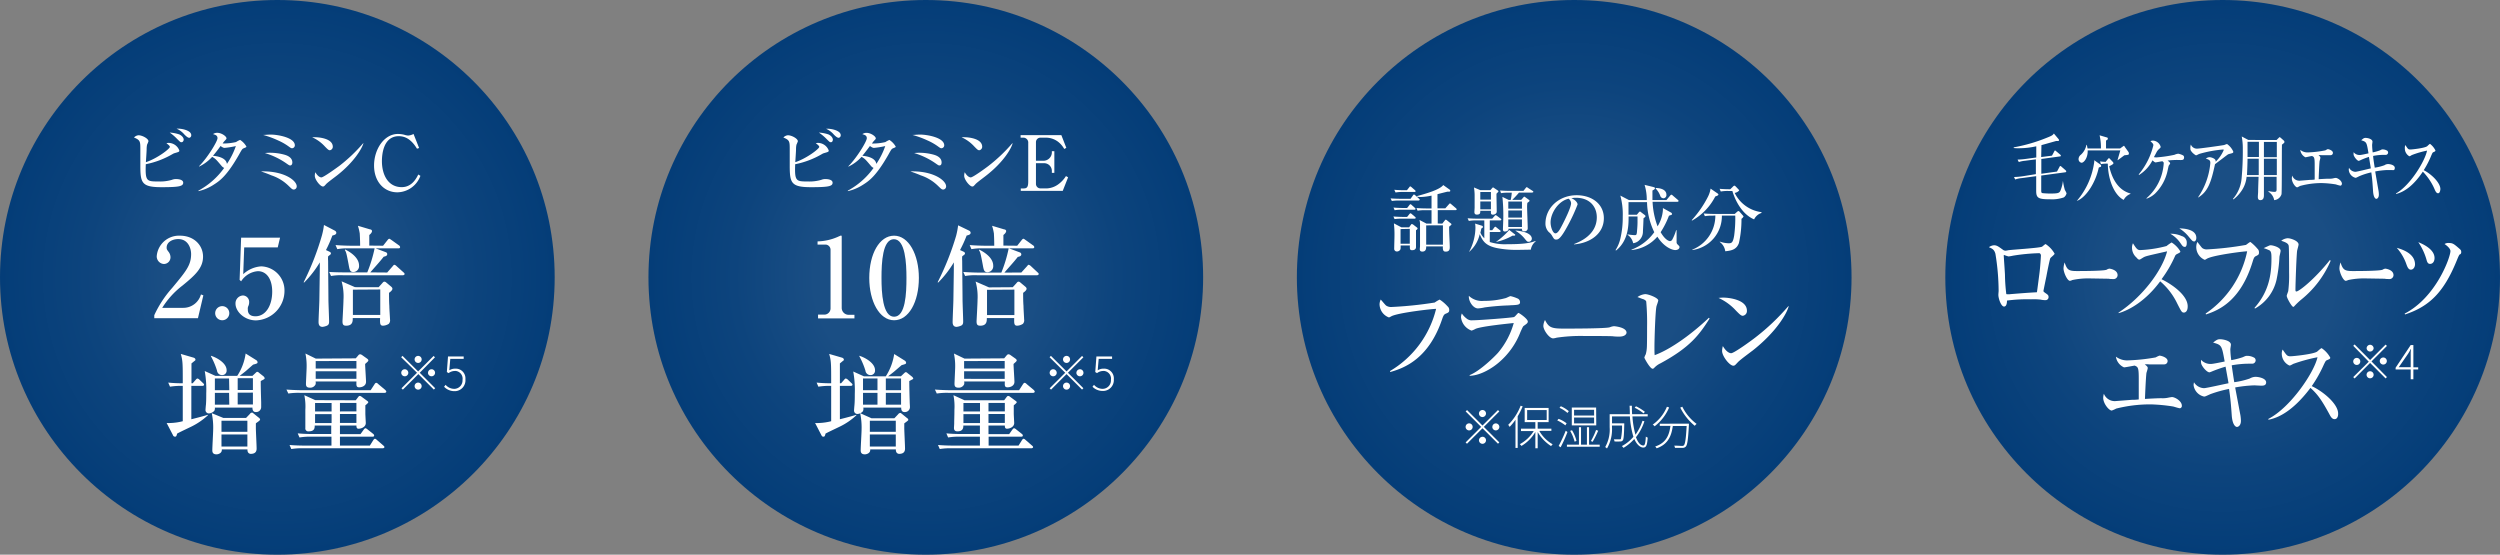 <svg xmlns="http://www.w3.org/2000/svg" xmlns:xlink="http://www.w3.org/1999/xlink" width="559.87" height="124.22" viewBox="0 0 559.87 124.22"><rect x="0" y="0" width="559.87" height="124.22" fill="#808080" stroke="none"/><defs><radialGradient id="a" cx="-202.79" cy="3173.05" r="62.11" gradientTransform="matrix(1, 0, 0, -1, 264.9, 3235.16)" gradientUnits="userSpaceOnUse"><stop offset="0.4" stop-color="#1a4e84"/><stop offset="0.69" stop-color="#0d447d"/><stop offset="1" stop-color="#043d78"/></radialGradient><radialGradient id="b" cx="-57.57" cy="3173.05" r="62.11" xlink:href="#a"/><radialGradient id="c" cx="87.64" cy="3173.05" r="62.11" xlink:href="#a"/><radialGradient id="d" cx="232.86" cy="3173.05" r="62.11" xlink:href="#a"/></defs><circle cx="62.11" cy="62.11" r="62.11" fill="url(#a)"/><circle cx="207.33" cy="62.11" r="62.11" fill="url(#b)"/><circle cx="352.54" cy="62.11" r="62.11" fill="url(#c)"/><circle cx="497.76" cy="62.11" r="62.11" fill="url(#d)"/><path d="M36.18,41.92c-4.53,0-4.75-1-4.75-5v-3.4c0-1.83,0-2.14-1.42-2.72a1.54,1.54,0,0,1,1-.51c.85,0,2.24.75,2.24,1.35a6.21,6.21,0,0,1-.31.75,4.78,4.78,0,0,0-.1,1c0,.46-.14,2.51-.17,2.93,2.55-.84,5.37-3,5.37-3.43,0-.24-.5-.61-.77-.8a1.32,1.32,0,0,1,.48-.09,2.6,2.6,0,0,1,2.41,1.7c0,.29-.07.31-1,.58a1.92,1.92,0,0,0-.51.22,19.34,19.34,0,0,1-6,2.28c-.15,3.85.21,3.86,2.86,3.86a9.22,9.22,0,0,0,3-.37,2.34,2.34,0,0,1,.94-.17c.11,0,1.58,0,1.58.82S40,41.92,36.18,41.92Zm4.48-10.07c-.25,0-.25,0-1-.74A10.21,10.21,0,0,0,38,29.69a8.19,8.19,0,0,1,2.14.41c.89.41,1,1,1,1.17S41,31.85,40.66,31.85Zm1.68-1c-.31,0-.8-.47-1.11-.8a4.75,4.75,0,0,0-1.68-1.23c.91-.09,3.28.32,3.28,1.44a.56.56,0,0,1-.49.61Z" fill="#fff"/><path d="M54.64,33.18c-.38.16-.39.16-1.08,1.39-2.84,5-4.46,6-5.78,6.84a10.36,10.36,0,0,1-3.34,1.4v-.12a17,17,0,0,0,5.76-5.08,1.72,1.72,0,0,1-.61-.49c-1.22-1.44-1.3-1.54-2.07-2a9.54,9.54,0,0,1-2.93,2.19v-.1c1.86-1.85,4.12-5.56,4.12-6.26s-.6-.77-1-.92a1.59,1.59,0,0,1,.92-.29c1,0,2.09.8,2.09,1.23,0,.17-.06.2-.41.58a3.6,3.6,0,0,0-.45.58,12.1,12.1,0,0,0,3-.32,5.27,5.27,0,0,1,.91-.48,4.25,4.25,0,0,1,1.42,1.5C55.12,33,55.07,33,54.64,33.18Zm-4.33-.06c-.15,0-.32,0-.92-.42-.53.76-1.1,1.49-1.7,2.19.79.06,2.93.35,3.13,1.82a17.21,17.21,0,0,0,2-4A19.59,19.59,0,0,1,50.31,33.12Z" fill="#fff"/><path d="M65.81,42.45c-.33,0-.46-.13-1.13-.78a10.06,10.06,0,0,0-3.93-2.41c-.93-.4-1.54-.6-2.3-.88,5.27-.13,8,2.09,8,3.34A.69.69,0,0,1,65.81,42.45Zm-.39-9.25c-.23,0-.36-.1-.83-.44a12.63,12.63,0,0,0-2.29-1.3,21.38,21.38,0,0,0-3.38-1.24c.51,0,1-.08,1.72-.08,1.58,0,5.39.67,5.39,2.41A.66.66,0,0,1,65.42,33.2ZM65,37.05c-.2,0-.22,0-1-.55a16.57,16.57,0,0,0-4.67-2.22,8.27,8.27,0,0,1,1.11-.07,12.19,12.19,0,0,1,3.29.44c.41.12,1.74.53,1.74,1.73C65.48,36.48,65.43,37.05,65,37.05Z" fill="#fff"/><path d="M73.87,33.65c-.29,0-.52-.24-1.1-.83a8.67,8.67,0,0,0-2.86-2.08,5.89,5.89,0,0,1,.84,0c.58,0,3.78.24,3.78,2.13A.79.79,0,0,1,73.87,33.65Zm1.54,5.69c-.64.5-1.66,1.23-2.25,1.76-.1.09-.49.55-.59.6a.51.51,0,0,1-.24.07c-.62,0-1.83-1.56-1.83-2.39a2.79,2.79,0,0,1,.12-.81c.54.92,1.06,1.16,1.35,1.16.48,0,3.33-2.08,4-2.56a36.23,36.23,0,0,0,5.35-5.08h.07C81.07,33.22,79.36,36.26,75.41,39.34Z" fill="#fff"/><path d="M93.38,33.3C92,31,90.53,30.5,89.31,30.5c-3.61,0-3.78,4.45-3.78,5.59,0,3.06,1.39,5.82,4.43,5.82,1.49,0,2.76-.82,3.71-2.83l.48.3A5.6,5.6,0,0,1,89,43.07c-3,0-5.23-2.39-5.23-6S86,30,89.12,30a5.94,5.94,0,0,1,1.39.17,3.93,3.93,0,0,0,.89.19A3,3,0,0,0,92.61,30l1.25,3.15Z" fill="#fff"/><path d="M34.55,70.59a24.45,24.45,0,0,1,4-6.1c3.17-3.81,4.25-5.12,4.25-7.61,0-1.11-.57-3.34-2.89-3.34-1.21,0-2.59.62-2.59,1.91,0,.39.1.51.47,1a2,2,0,0,1,.39,1.14,1.49,1.49,0,0,1-1.45,1.53h0a1.7,1.7,0,0,1-1.63-1.77v0a5,5,0,0,1,5.21-4.57c3.14,0,5.16,2.15,5.16,4.69s-1.73,4.13-4.59,6.47a18.7,18.7,0,0,0-4.55,5H41a4.09,4.09,0,0,0,4-3l.54.2-1.21,5.12H34.55Z" fill="#fff"/><path d="M51.35,70.14a1.58,1.58,0,1,1-1.58-1.58,1.58,1.58,0,0,1,1.58,1.58Z" fill="#fff"/><path d="M54.69,55.4l-.22,6a6.6,6.6,0,0,1,4-1.75,5.39,5.39,0,0,1,5.24,5.48,6.63,6.63,0,0,1-6.38,6.62c-2.62,0-4.59-2-4.59-3.75a1.76,1.76,0,0,1,1.68-1.83,1.44,1.44,0,0,1,1.38,1.5v0a2,2,0,0,1-.17.84,1.34,1.34,0,0,0-.13.76c0,.55.1,1.56,1.71,1.56,2.27,0,3.75-2.37,3.75-5.51,0-2.86-1.28-4.59-3.21-4.59A4.9,4.9,0,0,0,54,63l-.34-.32L54,53.22h8.72L62.2,55.4Z" fill="#fff"/><path d="M73.71,56.33c.33.15.4.28.4.42A.47.47,0,0,1,74,57c-.08.07-.45.34-.52.42a5.57,5.57,0,0,0,0,1c0,1.38.07,7.44.07,8.67,0,.77.15,4.15.15,4.84,0,.4,0,.77-.47,1a3.45,3.45,0,0,1-1,.27c-.89,0-.89-.84-.89-1.09,0-.79.18-4.32.18-5,.1-6.52.1-6.55.1-7.53v-.82a23.62,23.62,0,0,1-3.51,4.52L68,63.21a60.25,60.25,0,0,0,4.1-10.51,15.33,15.33,0,0,0,.45-2.32L75,51.66a.62.62,0,0,1,.32.45c0,.42-.42.52-.89.64A27.62,27.62,0,0,1,73,56Zm13,4.7,1.23-1.41c.25-.3.28-.32.37-.32a.9.9,0,0,1,.47.27L90.37,61c.14.12.24.22.24.37s-.2.27-.37.27H76.8a12.58,12.58,0,0,0-2.67.17l-.42-.91c1.51.1,3.29.1,3.54.1h5a30.45,30.45,0,0,0,1.66-5.46l2.49.94a.45.45,0,0,1,.32.42c0,.37-.32.49-.79.59-1,1.28-1.7,2-3,3.51Zm-.92-6,1-1.26c.12-.17.27-.3.39-.3s.32.18.45.25l1.73,1.24a.49.49,0,0,1,.24.39c0,.22-.19.27-.39.27h-11a12,12,0,0,0-2.67.18l-.4-.92c1.51.13,3.24.15,3.51.15h2c0-1.43-.08-2.47-.08-2.69a11,11,0,0,0-.42-1.78l2.72.81c.2,0,.44.15.44.37,0,.38-.44.75-.61.89V55Zm-1,9.29.76-.84c.3-.35.35-.4.57-.4a.65.65,0,0,1,.37.18l1,.84c.34.27.39.42.39.57,0,.37-.56.76-.76.91,0,.59,0,2,.07,2.94,0,.72.15,2.64.15,3a1.17,1.17,0,0,1-.27,1,2.57,2.57,0,0,1-1.29.42c-.71,0-.69-.55-.66-1.71H79c0,.69,0,1.71-1.49,1.71-.69,0-.81-.35-.81-1,0-.1.22-4,.22-4.79A12.6,12.6,0,0,0,76.5,63l3,1.31ZM77.3,55.87c1.19.59,3.11,1.85,3.11,3.6a1.33,1.33,0,0,1-1.19,1.45h-.07c-.79,0-.86-.47-1.08-1.7-.47-2.5-.55-2.77-.84-3.22Zm1.73,9v5.66h6.13v-5.7Z" fill="#fff"/><path d="M42.85,95.54c-2.59,1.24-2.86,1.38-3.18,1.56-.15.57-.2.69-.47.69a.48.48,0,0,1-.47-.35l-1.41-2.71a6.61,6.61,0,0,0,.89,0,12.5,12.5,0,0,0,2.72-.4V86.42a15.22,15.22,0,0,0-2.86.18l-.4-.92a29.52,29.52,0,0,0,3.26.15c0-4.47,0-5-.44-6.57l2.81.82c.35.09.47.29.47.47s-.1.19-.34.39l-.55.45v4.44h.27l.67-.76c.13-.15.25-.3.4-.3a.79.79,0,0,1,.44.25l.79.76c.22.2.25.25.25.4s-.22.24-.37.24H42.85v7.47c2.2-.55,3-.79,3.71-1V93A15.62,15.62,0,0,1,42.85,95.54ZM59,85c-.09.07-.47.25-.61.34,0,1.93.1,4.5.1,4.8v1a1.12,1.12,0,0,1-1.12,1.14h-.09c-.66,0-.76-.6-.74-1H48.12A1.27,1.27,0,0,1,48,92a1.82,1.82,0,0,1-1.21.59.76.76,0,0,1-.77-.77v0c0-.1.07-1,.1-1.16.07-.82.07-2,.07-2.57a24,24,0,0,0-.34-5l2.39,1.08h4.89a12.17,12.17,0,0,0,1.88-5l2.37,1.48a.61.61,0,0,1,.3.47c0,.25-.1.3-1,.54l-1.43,1.26c-.44.4-1.26,1-1.58,1.26h2.86l.65-.61c.27-.25.32-.3.39-.3a.55.55,0,0,1,.42.2l1,.79a.8.8,0,0,1,.29.47A.46.46,0,0,1,59,85Zm-9.21-1a1.13,1.13,0,0,1-1.19-1,17.09,17.09,0,0,0-1.36-3.21v-.12c1.46.47,3.51,1.7,3.51,3.23a1,1,0,0,1-.89,1.1h-.07ZM57.3,94.83v1.06c0,.64.17,3.85.17,4.57,0,.54-.2,1.18-1.31,1.18-.32,0-.79-.22-.74-1H49.67c.1.84-.79,1.11-1.18,1.11-.94,0-.94-.64-.94-.94,0-.74.19-3.9.19-4.62a15.49,15.49,0,0,0-.32-3.66L50,93.59h5.11l.87-.91a.61.61,0,0,1,.49-.28c.1,0,.22.13.32.2l1.14.92a.66.66,0,0,1,.32.44c0,.2-.48.49-.92.82Zm-6-10.08H48.12v2.64h3.23Zm0,3.23H48.12v2.65h3.23Zm4.1,6.25H49.6V96.7h5.8Zm0,3.07H49.6V100h5.8Zm1.24-12.6H53.23v2.64h3.41Zm0,3.23H53.23v2.65h3.41Z" fill="#fff"/><path d="M83,87.39l.87-1.33c.07-.13.22-.33.39-.33a.82.82,0,0,1,.45.28l1.55,1.3s.25.23.25.4-.2.27-.39.27H67.24a14.9,14.9,0,0,0-2.67.15l-.42-.89c1.51.12,3.26.15,3.54.15Zm-3.33,2.25.52-.69c.19-.25.27-.28.39-.28a.75.75,0,0,1,.42.2l1.24.91c.1.08.24.18.24.3s-.29.4-.66.69v1.88c0,.22.1,2,.1,2.08,0,.89-1,1.28-1.61,1.28-.37,0-.49-.2-.49-.72H76.13v1.93h4.6l.72-1c.12-.15.24-.32.39-.32a1,1,0,0,1,.45.25l1.26,1a.52.52,0,0,1,.24.4c0,.22-.22.24-.39.24H76.13v2h6.7l.74-1.18c.1-.15.22-.35.4-.35s.34.18.44.27l1.41,1.22c.2.17.27.24.27.39s-.22.25-.37.25H67.93a14.25,14.25,0,0,0-2.69.17l-.4-.91c1.51.14,3.24.14,3.54.14h5.85v-2H69.74a14.92,14.92,0,0,0-2.67.18l-.4-.92c1.49.15,3.24.15,3.51.15h4V95.29h-3.7c0,.5,0,1.31-1.34,1.31a.66.66,0,0,1-.76-.54.81.81,0,0,1,0-.22V91.76a12.3,12.3,0,0,0-.23-3.26l2.45,1.11Zm0-9.39.55-.64a.54.54,0,0,1,.44-.27,1,1,0,0,1,.45.19l1.08.77c.13.1.3.22.3.42s-.35.44-.72.79c0,.62.2,3.41.2,4,0,.86-.84,1.23-1.53,1.23s-.64-.47-.62-1.31H70.67a1.2,1.2,0,0,1,0,.65,1.3,1.3,0,0,1-1.26.74c-.84,0-.89-.47-.89-.89s.15-3.17.15-3.76a13.73,13.73,0,0,0-.27-3l2.32,1.14Zm-9.11,10v1.9h3.7v-1.9Zm0,2.5v2h3.7v-2Zm.14-11.89v1.68h9.12v-1.7Zm0,2.28v1.7h9.12v-1.7Zm9.12,9v-1.9H76.13v1.9Zm0,2.57v-2H76.13v2Z" fill="#fff"/><path d="M93.64,83.18l3.47-3.47.3.31L94,83.48l3.46,3.46-.3.31-3.47-3.47-3.47,3.48-.31-.3,3.48-3.48L89.84,80l.3-.31Zm-2.2.3a.79.79,0,1,1-.79-.79h0A.81.81,0,0,1,91.44,83.48Zm2.2-2.2a.79.79,0,1,1,.79-.79A.79.79,0,0,1,93.64,81.28Zm0,4.4a.79.79,0,1,1-.79.79A.79.79,0,0,1,93.64,85.68Zm2.21-2.2a.81.81,0,0,1,.79-.79.79.79,0,1,1,0,1.58.8.8,0,0,1-.8-.79Z" fill="#fff"/><path d="M99.45,86.61l.34-.43a2.56,2.56,0,0,0,2,.9,1.88,1.88,0,0,0,1.79-2v0a1.74,1.74,0,0,0-1.46-2,1.51,1.51,0,0,0-.3,0,2.29,2.29,0,0,0-1.35.48l-.4-.24.26-3.49h3.51v.53h-3l-.22,2.57a2.35,2.35,0,0,1,1.32-.37,2.17,2.17,0,0,1,2.29,2,2.68,2.68,0,0,1,0,.4A2.43,2.43,0,0,1,102,87.6h-.15A3.19,3.19,0,0,1,99.45,86.61Z" fill="#fff"/><path d="M181.61,41.92c-4.53,0-4.75-1-4.75-5v-3.4c0-1.83,0-2.14-1.42-2.72a1.54,1.54,0,0,1,1-.51c.85,0,2.24.75,2.24,1.35a6.21,6.21,0,0,1-.31.75,4.78,4.78,0,0,0-.1,1c0,.46-.14,2.51-.17,2.93,2.55-.84,5.37-3,5.37-3.43,0-.24-.5-.61-.77-.8a1.32,1.32,0,0,1,.48-.09,2.6,2.6,0,0,1,2.41,1.7c0,.29-.07.31-1,.58a1.92,1.92,0,0,0-.51.22,19.34,19.34,0,0,1-6,2.28c-.15,3.85.21,3.86,2.86,3.86a9.22,9.22,0,0,0,3-.37,2.34,2.34,0,0,1,.94-.17c.11,0,1.58,0,1.58.82S185.46,41.92,181.61,41.92Zm4.48-10.07c-.25,0-.25,0-1-.74a10.57,10.57,0,0,0-1.71-1.42,8.19,8.19,0,0,1,2.14.41c.89.41,1,1,1,1.17S186.43,31.85,186.09,31.85Zm1.68-1c-.31,0-.81-.47-1.11-.8A4.84,4.84,0,0,0,185,28.84c.91-.09,3.28.32,3.28,1.44a.56.56,0,0,1-.51.59Z" fill="#fff"/><path d="M200.07,33.18c-.38.16-.4.16-1.08,1.39-2.84,5-4.46,6-5.78,6.84a10.36,10.36,0,0,1-3.34,1.4v-.12a17,17,0,0,0,5.76-5.08,1.72,1.72,0,0,1-.61-.49c-1.22-1.44-1.3-1.54-2.07-2a9.53,9.53,0,0,1-2.95,2.2v-.1c1.86-1.85,4.12-5.56,4.12-6.26s-.6-.77-1-.92a1.59,1.59,0,0,1,.92-.29c1,0,2.09.8,2.09,1.23,0,.17-.06.2-.42.58a4.21,4.21,0,0,0-.44.58,12.1,12.1,0,0,0,3-.32,5.27,5.27,0,0,1,.91-.48,4.25,4.25,0,0,1,1.42,1.5C200.55,33,200.5,33,200.07,33.18Zm-4.33-.06c-.15,0-.32,0-.92-.42-1,1.34-1.65,2.14-1.7,2.19.79.06,2.93.35,3.13,1.82a17.21,17.21,0,0,0,2-4A19.59,19.59,0,0,1,195.74,33.12Z" fill="#fff"/><path d="M211.24,42.45c-.33,0-.46-.13-1.13-.78a10.1,10.1,0,0,0-3.94-2.41c-.92-.4-1.53-.6-2.29-.88,5.27-.13,8,2.09,8,3.34A.69.69,0,0,1,211.24,42.45Zm-.4-9.25c-.22,0-.35-.1-.82-.44a12.63,12.63,0,0,0-2.29-1.3,21.49,21.49,0,0,0-3.39-1.24c.52,0,1-.08,1.73-.08,1.58,0,5.39.67,5.39,2.41a.66.66,0,0,1-.62.65Zm-.44,3.85c-.21,0-.22,0-1-.55a16.57,16.57,0,0,0-4.67-2.22,8.27,8.27,0,0,1,1.11-.07,12.19,12.19,0,0,1,3.29.44c.41.12,1.74.53,1.74,1.73,0,.1,0,.67-.47.67Z" fill="#fff"/><path d="M219.3,33.65c-.3,0-.52-.24-1.1-.83a8.67,8.67,0,0,0-2.86-2.08,5.89,5.89,0,0,1,.84,0c.58,0,3.78.24,3.78,2.13A.79.79,0,0,1,219.3,33.65Zm1.53,5.69c-.63.5-1.65,1.23-2.24,1.76-.1.09-.49.55-.59.6a.51.51,0,0,1-.24.07c-.62,0-1.83-1.56-1.83-2.39a2.79,2.79,0,0,1,.12-.81c.54.92,1.06,1.16,1.35,1.16.48,0,3.33-2.08,3.95-2.56a36.23,36.23,0,0,0,5.35-5.08h.07C226.5,33.22,224.79,36.26,220.83,39.34Z" fill="#fff"/><path d="M238,42.74h-9.4V42.2h.67c.79,0,1-.43,1-1.59V32.05a1.1,1.1,0,0,0-1-1.22h-.71v-.56h9.13l1.11,2.84-.47.25a5.24,5.24,0,0,0-1.12-1.4,4.5,4.5,0,0,0-2.94-1.13H233a1,1,0,0,0-1,1V36h1.66a1.89,1.89,0,0,0,1.9-1.78v-.36h.56v4.85h-.56v-.48a1.73,1.73,0,0,0-1.65-1.68H232v4.64a1,1,0,0,0,1,1h1.51a4.74,4.74,0,0,0,2.43-.87,6.68,6.68,0,0,0,1.78-1.89l.48.28Z" fill="#fff"/><path d="M183.2,70.46h1.43A1.4,1.4,0,0,0,186,69s0-.09,0-.13V56a1.18,1.18,0,0,0-1-1.22h-1.91v-.72a12,12,0,0,0,4.5-1c.1-.05.72-.32.77-.32s.14.1.14.24V69a1.55,1.55,0,0,0,1.6,1.5h1.25v.8H183.2Z" fill="#fff"/><path d="M205.78,62.24c0,5.38-2.27,9.48-5.55,9.48s-5.56-4.22-5.56-9.48c0-5.41,2.29-9.46,5.56-9.46S205.78,57,205.78,62.24Zm-8.37,0c0,3.28.25,8.69,2.82,8.69S203,65.7,203,62.24c0-3.24-.25-8.67-2.81-8.67S197.41,58.83,197.41,62.24Z" fill="#fff"/><path d="M215.72,56.33c.32.15.39.28.39.42A.47.47,0,0,1,216,57c-.07.07-.45.34-.52.42a6.7,6.7,0,0,0,0,1c0,1.38.08,7.44.08,8.67,0,.77.14,4.15.14,4.84,0,.4,0,.77-.47,1a3.45,3.45,0,0,1-1,.27c-.89,0-.89-.84-.89-1.09,0-.79.17-4.32.17-5,.1-6.52.1-6.55.1-7.53v-.82a23,23,0,0,1-3.51,4.52l-.12-.07a60.93,60.93,0,0,0,4.15-10.43,18.25,18.25,0,0,0,.44-2.32l2.48,1.2a.57.57,0,0,1,.32.45c0,.42-.42.52-.89.64A29.38,29.38,0,0,1,215,56Zm13,4.7L230,59.62c.24-.3.27-.32.37-.32a1.06,1.06,0,0,1,.47.27L232.37,61c.15.12.25.22.25.37s-.2.27-.37.27H218.81a12.58,12.58,0,0,0-2.67.17l-.42-.91c1.51.12,3.26.15,3.53.15h5a30.42,30.42,0,0,0,1.65-5.46l2.5.94a.47.47,0,0,1,.32.42c0,.37-.32.49-.79.59-1,1.28-1.71,2-3,3.51Zm-.92-6,1-1.26c.13-.17.27-.3.4-.3s.32.18.44.25l1.73,1.24a.47.47,0,0,1,.25.39c0,.22-.2.27-.4.27h-11a12,12,0,0,0-2.67.18l-.39-.92c1.5.13,3.23.15,3.5.15h2c0-1.43-.07-2.47-.07-2.69a11,11,0,0,0-.42-1.78l2.71.81c.2,0,.45.15.45.37,0,.38-.45.75-.62.89V55Zm-1,9.29.77-.84c.29-.35.34-.4.56-.4a.59.59,0,0,1,.37.18l1,.84c.35.27.4.42.4.57,0,.37-.57.76-.77.91,0,.59,0,2,.08,2.94,0,.72.14,2.64.14,3a1.17,1.17,0,0,1-.27,1,2.53,2.53,0,0,1-1.28.42c-.72,0-.69-.55-.67-1.71H221c0,.69,0,1.71-1.48,1.71-.7,0-.82-.35-.82-1,0-.1.22-4,.22-4.79a12.6,12.6,0,0,0-.44-4.1l3,1.31Zm-7.49-8.42c1.19.59,3.12,1.85,3.12,3.6a1.34,1.34,0,0,1-1.21,1.46h-.05c-.79,0-.87-.47-1.09-1.7-.47-2.5-.54-2.77-.84-3.22Zm1.73,9v5.66h6.13v-5.7Z" fill="#fff"/><path d="M188.07,95.54c-2.59,1.24-2.87,1.38-3.19,1.56-.15.57-.2.69-.47.69s-.34-.1-.47-.35l-1.4-2.71a6.46,6.46,0,0,0,.88,0,12.5,12.5,0,0,0,2.72-.4V86.42a15.32,15.32,0,0,0-2.87.18l-.39-.92a29.52,29.52,0,0,0,3.26.15c0-4.47,0-5-.45-6.57l2.82.82c.34.09.47.29.47.47s-.1.19-.35.39l-.54.45v4.44h.27l.67-.76c.12-.15.24-.3.39-.3a.88.88,0,0,1,.45.25l.79.76c.22.2.25.25.25.4s-.23.24-.38.24h-2.44v7.47c2.2-.55,3-.79,3.7-1V93A15.19,15.19,0,0,1,188.07,95.54ZM204.25,85c-.1.07-.47.25-.62.34,0,1.93.1,4.5.1,4.8,0,.14.05.81.05,1a1.12,1.12,0,0,1-1.12,1.14h-.09c-.67,0-.77-.6-.74-1h-8.5a1.22,1.22,0,0,1-.1.84,1.78,1.78,0,0,1-1.21.59.76.76,0,0,1-.76-.78v0c0-.1.07-1,.09-1.16.08-.82.08-2,.08-2.57a23.3,23.3,0,0,0-.35-5l2.4,1.08h4.89a12.51,12.51,0,0,0,1.88-5l2.37,1.48a.63.63,0,0,1,.3.47c0,.25-.1.3-1,.54L200.49,83c-.45.4-1.26,1-1.59,1.26h2.87l.64-.61c.27-.25.32-.3.4-.3a.53.53,0,0,1,.42.2l1,.79a.82.82,0,0,1,.3.47A.54.54,0,0,1,204.25,85ZM195,84a1.13,1.13,0,0,1-1.19-1,17.09,17.09,0,0,0-1.36-3.21v-.12c1.46.47,3.51,1.7,3.51,3.23a1,1,0,0,1-.89,1.1Zm7.51,10.83v1.06c0,.64.17,3.85.17,4.57,0,.54-.19,1.18-1.31,1.18-.32,0-.79-.22-.74-1h-5.75c.1.84-.79,1.11-1.19,1.11-.94,0-.94-.64-.94-.94,0-.74.2-3.9.2-4.62a15.49,15.49,0,0,0-.32-3.66l2.54,1.14h5.12l.86-.91a.63.63,0,0,1,.5-.28c.09,0,.22.13.32.2l1.13.92a.61.61,0,0,1,.32.44c0,.12-.42.41-.87.74Zm-6-10.08h-3.24v2.64h3.24Zm0,3.23h-3.24v2.65h3.24Zm4.1,6.25H194.8V96.7h5.81Zm0,3.07H194.8V100h5.81Zm1.18-12.55h-3.41v2.64h3.41Zm0,3.23h-3.41v2.65h3.41Z" fill="#fff"/><path d="M228.22,87.39l.86-1.33c.08-.13.23-.33.4-.33a.8.8,0,0,1,.44.28l1.56,1.3s.25.23.25.4-.2.27-.4.27H212.46a14.9,14.9,0,0,0-2.67.15l-.42-.89c1.51.12,3.26.15,3.53.15Zm-3.34,2.25.52-.69c.2-.25.27-.28.4-.28a.91.91,0,0,1,.42.2l1.23.91c.1.08.25.18.25.3s-.3.4-.67.69v1.88c0,.22.1,2,.1,2.08,0,.89-1,1.28-1.61,1.28-.37,0-.49-.2-.49-.72h-3.66v1.93H226l.71-1c.13-.15.25-.32.4-.32a.92.92,0,0,1,.44.25l1.26,1a.5.5,0,0,1,.25.4c0,.22-.22.24-.4.24H221.4v2h6.7l.74-1.18c.1-.15.22-.35.39-.35s.35.18.45.27l1.4,1.22c.2.17.28.24.28.39s-.23.25-.37.25H213.15a14.25,14.25,0,0,0-2.69.17l-.4-.91c1.51.14,3.24.14,3.53.14h5.86v-2H215a14.92,14.92,0,0,0-2.67.18l-.39-.92c1.48.15,3.23.15,3.51.15h4V95.29h-3.71c0,.5-.05,1.31-1.33,1.31-.52,0-.77-.24-.77-.76,0-.15.05-.82.05-1,0-.91.05-1.68.05-3.08a12.73,12.73,0,0,0-.22-3.26L216,89.64Zm0-9.39.54-.64a.57.57,0,0,1,.45-.27.91.91,0,0,1,.44.19l1.09.77c.12.1.29.22.29.42s-.34.44-.71.79c0,.62.2,3.41.2,4,0,.86-.84,1.23-1.54,1.23s-.64-.47-.61-1.31h-9.12a1.2,1.2,0,0,1,0,.65,1.3,1.3,0,0,1-1.26.74c-.84,0-.89-.47-.89-.89s.15-3.17.15-3.76a13.74,13.74,0,0,0-.28-3L216,80.31Zm-9.12,10v1.9h3.71v-1.9Zm0,2.5v2h3.71v-2Zm.15-11.89v1.68H225v-1.7Zm0,2.28v1.7H225v-1.7Zm9.12,9v-1.9h-3.66v1.9Zm0,2.57v-2h-3.66v2Z" fill="#fff"/><path d="M332,95.3l3.47-3.47.3.31L332.3,95.6l3.47,3.47-.3.3L332,95.91l-3.47,3.47-.31-.3,3.48-3.48-3.47-3.46.31-.31Zm-2.2.3a.79.79,0,0,1-1.58,0h0a.79.79,0,1,1,1.58,0Zm2.2-2.2a.79.79,0,1,1,.79-.79A.81.81,0,0,1,332,93.4Zm0,4.41a.79.79,0,1,1-.79.79h0a.8.8,0,0,1,.79-.78Zm2.21-2.21a.78.78,0,0,1,.78-.78.8.8,0,0,1,.79.78.81.81,0,0,1-.79.79.79.79,0,0,1-.79-.79Z" fill="#fff"/><path d="M341,91a16.14,16.14,0,0,1-1.12,2.24v7.07h-.49V94a11.87,11.87,0,0,1-1.31,1.6,4.73,4.73,0,0,0-.32-.46,12.27,12.27,0,0,0,2.78-4.28Zm3.72,5.5a8,8,0,0,0,3,3,3.42,3.42,0,0,0-.36.4,9.39,9.39,0,0,1-3-3.14v3.63h-.52V96.74a8.83,8.83,0,0,1-3.12,3.13,2,2,0,0,0-.36-.4,8.39,8.39,0,0,0,3.12-2.94h-2.86V96h3.22V94.53h-2.39V91.36h5.36v3.17h-2.45V96h3.07v.49ZM342,94.06h4.38V91.83H342Z" fill="#fff"/><path d="M350.56,95.26a9.14,9.14,0,0,0-1.82-1.11l.3-.35a6.9,6.9,0,0,1,1.8,1Zm.47,1.49a30.69,30.69,0,0,1-1.53,3.42l-.44-.3a33.9,33.9,0,0,0,1.58-3.41Zm0-4.27a7,7,0,0,0-1.78-1.15l.29-.36a7,7,0,0,1,1.79,1.11Zm7.22,7.1v.47h-7.34v-.47h2.69V95.67h.47v3.91h1.32V95.67h.48v3.91Zm-5.62-.67a9.3,9.3,0,0,0-1-2.42l.42-.14a8,8,0,0,1,1,2.4Zm4.85-3.64H352v-4h5.45Zm-.49-3.5h-4.48v1.29H357Zm0,1.73h-4.48v1.32H357Zm-.71,5.27a15.23,15.23,0,0,0,1.16-2.49l.47.18a24.93,24.93,0,0,1-1.24,2.48Z" fill="#fff"/><path d="M368.26,94.35a11.2,11.2,0,0,1-1.89,3.56c.44,1.18,1,1.86,1.66,1.86.34,0,.47-.56.55-2A1.5,1.5,0,0,0,369,98c-.12,1.69-.32,2.23-1,2.23s-1.5-.72-2-1.93a10.12,10.12,0,0,1-2.42,2,2.34,2.34,0,0,0-.37-.4,8.71,8.71,0,0,0,2.59-2.08,20.26,20.26,0,0,1-.79-4.57h-4V94.8h2.74v.26c-.06,2.44-.12,3.3-.33,3.56a.66.66,0,0,1-.57.24,9.11,9.11,0,0,1-1.28,0,1.36,1.36,0,0,0-.15-.47h1.23c.17,0,.28,0,.34-.1a12.73,12.73,0,0,0,.26-3H361v.38a8.55,8.55,0,0,1-1.12,4.77,2.08,2.08,0,0,0-.4-.32,8,8,0,0,0,1-4.46v-2.9H365q0-.93-.06-1.89h.52c0,.65,0,1.28.05,1.89H369v.49h-3.42a20.3,20.3,0,0,0,.68,4.1,11.43,11.43,0,0,0,1.57-3.12Zm-.18-1.77a10.73,10.73,0,0,0-2-1.27l.29-.33a10.59,10.59,0,0,1,2,1.24Z" fill="#fff"/><path d="M373.8,91.25a10.45,10.45,0,0,1-3.25,4.22,1.73,1.73,0,0,0-.43-.38,9.11,9.11,0,0,0,3.18-4Zm4.43,3.63v.27c-.18,3.29-.34,4.48-.7,4.86a.94.94,0,0,1-.72.29h-1.7a1.43,1.43,0,0,0-.18-.5c.75,0,1.46.06,1.7.06a.65.65,0,0,0,.45-.11c.3-.3.48-1.4.64-4.35h-3.1c-.29,2.12-1,4.1-3.62,5a2.15,2.15,0,0,0-.32-.41c2.55-.84,3.16-2.7,3.41-4.62H371.7v-.48Zm-1.48-3.8a10.76,10.76,0,0,0,3.2,3.85,2.78,2.78,0,0,0-.41.43,12.39,12.39,0,0,1-3.25-4.08Z" fill="#fff"/><path d="M315.89,44.52l.52-.73c.08-.11.15-.23.24-.23a.62.62,0,0,1,.33.21l.8.72c.09.1.16.15.16.24s-.15.18-.24.18h-4.24a10.34,10.34,0,0,0-1.76.1l-.28-.58c1,.08,2.15.09,2.33.09Zm-.77,2.06.49-.62c.11-.15.16-.22.26-.22s.21.1.31.2l.67.6c.11.1.16.15.16.26s-.13.17-.24.17h-2.68a8.63,8.63,0,0,0-1.76.11l-.26-.6c1,.1,2.14.1,2.32.1Zm0,2,.5-.62c.15-.18.18-.19.26-.19s.18.08.31.19l.69.59a.31.31,0,0,1,.16.24c0,.15-.15.18-.24.18h-2.73a10.34,10.34,0,0,0-1.76.1l-.26-.59c1,.09,2.14.1,2.32.1Zm.45,2.33.35-.5c.14-.21.18-.23.27-.23a.67.67,0,0,1,.33.15l.78.6a.33.33,0,0,1,.16.26c0,.13-.22.28-.35.37v3.78c0,.34-.2.69-.88.69-.52,0-.51-.28-.49-1.06h-2.07c0,.7,0,.78-.08.93a.88.88,0,0,1-.75.42.58.58,0,0,1-.61-.55.57.57,0,0,1,0-.13c0-.44.06-2.4.06-2.81a21.94,21.94,0,0,0-.13-2.81l1.68.89Zm-.49-8.31.53-.67c.06-.1.13-.18.22-.18s.2.1.28.17l.75.65c.1.1.16.14.16.26s-.14.16-.24.16h-2.49a8.64,8.64,0,0,0-1.76.12l-.28-.61c1,.1,2.15.1,2.33.1Zm-1.43,8.7v3.28h2.07V51.25ZM323,50.08l.57-.73c.06-.1.11-.15.21-.15s.21.1.26.13l.76.62c.22.16.25.2.25.29s-.05.13-.51.51c-.05.72.13,3.88.13,4.53,0,.44,0,1.07-.91,1.07-.52,0-.68-.29-.63-1.17h-3.74c0,.42,0,1.16-.86,1.16-.52,0-.57-.3-.57-.57,0-.1.05-.52.05-.61V50.41a3.51,3.51,0,0,0-.13-1.16l1.58.83h1.13v-3h-1.47a8.33,8.33,0,0,0-1.65.11l-.26-.6c1,.08,2,.09,2.2.09h1.18V43.81a14.19,14.19,0,0,1-2.42.31,3.55,3.55,0,0,1-.86-.1v-.1c2-.55,5.12-1.42,5.9-2.48l1.4,1a.36.36,0,0,1,.18.28c0,.21-.26.21-.33.21h-.34c-.34.08-1.89.47-2.2.56v3.17h1.75l.79-.89c.15-.18.17-.2.25-.2s.13,0,.29.16l1.06.9c.08.08.16.15.16.26s-.14.17-.24.17h-4v3Zm-3.61.39v4.32h3.75V50.47Z" fill="#fff"/><path d="M342.82,55.91l-3,.05a22.65,22.65,0,0,1-4.57-.4c-2.58-.53-3.23-1.6-3.87-3.12a7.33,7.33,0,0,1-2.41,4h0A11.56,11.56,0,0,0,330.42,51a4.87,4.87,0,0,0-.08-.93l1.58.49a.3.3,0,0,1,.18.25c0,.14-.07.19-.36.37-.07.34-.12.59-.21.93a3.93,3.93,0,0,0,.88,1.25v-4H330.7a8.64,8.64,0,0,0-1.76.12l-.27-.6c.77.06,1.54.09,2.32.09h3.19l.51-.58c.06-.07.14-.2.26-.2s.16.07.31.16l.78.59c.08,0,.18.15.18.24s-.16.18-.26.18h-2.33v2.2h.55l.43-.57c.08-.11.16-.21.26-.21s.16.07.29.18l.73.59c.09.06.18.11.18.23s-.18.18-.26.18h-2.18v2.24a11.36,11.36,0,0,0,3.93.49c2.86,0,4.87-.14,6.3-.73l.05.1A3,3,0,0,0,342.82,55.91Zm-7.69-12.53c0,.64.06,3.46.06,4s-.63.7-.84.7c-.46,0-.46-.31-.46-.47v-.4h-2.38c0,.46,0,.85-.78.85-.39,0-.54-.23-.54-.57,0-.16.05-.88.05-1V43.63a11.5,11.5,0,0,0-.15-1.65l1.42.6h2.26l.41-.47c.05,0,.1-.15.16-.15a.54.54,0,0,1,.2.1l.88.59c.08.05.16.13.16.21S335.19,43.33,335.13,43.38ZM333.89,43h-2.38v1.7h2.38Zm0,2.12h-2.38v1.76h2.38Zm5.18,7.66h-.36A12.64,12.64,0,0,1,335,54.19h0a16.68,16.68,0,0,0,3-2.69l1.19.94a.17.17,0,1,1-.12.31Zm4-9.64h-2.9a20.85,20.85,0,0,1-1.5,1.62h2l.47-.53c.06-.08.13-.18.23-.18s.14.06.24.13l.78.57a.28.28,0,0,1,.15.23c0,.09-.18.22-.49.45a6.8,6.8,0,0,0-.06.9c0,.67.14,4,.14,4.76a.67.67,0,0,1-.63.71h-.13c-.53,0-.53-.29-.54-.57h-3c.05.5-.6.62-.78.62-.41,0-.47-.25-.47-.44,0-.38.08-2.14.08-2.54a40.14,40.14,0,0,0-.2-4.78l1.4.68h.46a11.11,11.11,0,0,0,.24-1.62h-.65a9.41,9.41,0,0,0-1.76.11l-.21-.6c.77.06,1.53.09,2.31.09h2.92l.49-.62c.08-.09.15-.21.24-.21s.18.07.31.17l1,.65c.08,0,.18.13.18.23s-.2.15-.28.15Zm-2.23,2h-3.06v1.59h3.06Zm0,2h-3.06v1.6h3.06Zm0,2h-3.06v1.7h3.06Zm1.5,5c-.3,0-.34,0-1-.83a7.8,7.8,0,0,0-1.92-1.61v-.07c2.8.23,3.63,1.1,3.63,1.83a.71.71,0,0,1-.7.69Z" fill="#fff"/><path d="M352.48,54.66c1.19-.46,5.12-2,5.12-6,0-2.26-1.47-4.37-4.7-4.37a5.55,5.55,0,0,0-1,.09c1.09.47,1.4,1.15,1.4,1.4a38.35,38.35,0,0,1-2.1,4.56c-1.7,3.19-2.25,3.31-2.71,3.31s-.54-.25-1-1a3,3,0,0,0-.65-.69,2.67,2.67,0,0,1-.74-1.89c0-3.5,3-6.35,7-6.35,3.34,0,6.08,1.92,6.08,5.15,0,3.39-2.93,5.54-6.63,5.86Zm-5.23-4.84c0,1,.49,2.44,1.09,2.44s1.16-1.2,1.5-1.84c.52-1,2-3.94,2-4.92a1.37,1.37,0,0,0-.55-1C349,45,347.25,47.72,347.25,49.82Z" fill="#fff"/><path d="M375.16,56c-.65,0-2.48-.62-4-3a8.74,8.74,0,0,1-5.78,3v-.1a11,11,0,0,0,5.09-3.9,16.21,16.21,0,0,1-1.62-6.73H364.7v2.82h1.87l.4-.49c.16-.19.22-.22.27-.22s.15,0,.33.19l.78.59a.34.34,0,0,1,.15.26c0,.08,0,.15-.44.46,0,.45-.1,2.49-.13,2.9a2.65,2.65,0,0,1-.92,2.11,2.24,2.24,0,0,1-1.27.57,3,3,0,0,0-1.24-1.87v-.1c.5.08,1,.14,1.5.17s.51-.13.59-.66c0-.16.13-1.25.13-2.29V48.48h-2c0,1.94,0,5.37-2.82,7.63l-.1-.11a8.17,8.17,0,0,0,1.06-2.49,20.55,20.55,0,0,0,.55-5,15.9,15.9,0,0,0-.54-4.71l1.92,1h4a11.19,11.19,0,0,0-.49-3.4l1.84.45c.31.08.48.12.48.3s-.14.29-.56.52V44.8h3.14l.83-1c.09-.1.17-.19.26-.19s.15,0,.3.16l1.17,1c.07.07.16.15.16.24s-.14.18-.26.18h-5.57a17.84,17.84,0,0,0,1.12,5.5,8.09,8.09,0,0,0,1.19-3.57,4.69,4.69,0,0,0,0-.53l1.8,1a.43.43,0,0,1,.25.33c0,.16,0,.16-.69.39A19.05,19.05,0,0,1,371.9,52c1,1.74,1.87,2,2.1,2a.63.63,0,0,0,.51-.36,11.08,11.08,0,0,0,.85-2.08h.11v2.59a.72.72,0,0,0,.26.63c.35.34.39.39.39.57C376.1,55.78,375.65,56,375.16,56Zm-2.64-11.6a.78.78,0,0,1-.73-.6,4.48,4.48,0,0,0-1-1.57V42.1c.46,0,2.4.1,2.4,1.52a.72.72,0,0,1-.64.79h0Z" fill="#fff"/><path d="M384.62,43.3c.12.08.21.16.21.29s-.27.28-.7.41a12.93,12.93,0,0,1-5.19,5.4l-.09-.09A23.4,23.4,0,0,0,382.52,44a6,6,0,0,0,.56-1.76Zm-1.06,5a8.63,8.63,0,0,0-1.76.11l-.26-.6c1,.08,2.14.1,2.32.1h4.63l.53-.48c.15-.13.23-.16.31-.16a.41.41,0,0,1,.25.15l.71.81c.1.12.17.2.17.26A1.38,1.38,0,0,1,390,49a23.81,23.81,0,0,1-.58,5.45c-.51,1.38-1.54,1.67-3.05,1.82a3.08,3.08,0,0,0-1.22-2.07v-.1a6.36,6.36,0,0,0,1.93.38c.7,0,1-.08,1.28-1.7a29.33,29.33,0,0,0,.25-4.49h-3A7.67,7.67,0,0,1,379,56v-.1a8.2,8.2,0,0,0,5.15-7.64Zm3.56-5.53a8.64,8.64,0,0,0-1.76.12l-.26-.61c.94.1,2,.1,2.39.1l.65-.64c.1-.08.17-.16.26-.16a.41.41,0,0,1,.28.16l.65.67c.1.12.15.17.15.25a1.64,1.64,0,0,1-1,.54,7.76,7.76,0,0,0,6,4.31v.18a2.76,2.76,0,0,0-1.65,1.44c-3.35-1.42-4.67-5.66-4.87-6.36Z" fill="#fff"/><path d="M323.77,70.25c-.26.12-.47.24-.75,1.06-2.92,8.8-8.24,11.06-11.67,12l-.07-.21a22.29,22.29,0,0,0,10.33-13.93c-1,0-8.5.87-10,1.65-.38.21-.45.26-.59.26a3.2,3.2,0,0,1-2.07-3,2.64,2.64,0,0,1,.26-1c.21.21,1,1.2,1.22,1.36a2,2,0,0,0,1.2.31,87,87,0,0,0,9.67-1,7.73,7.73,0,0,1,1.11-.66,8.47,8.47,0,0,1,1.76,1.51,1,1,0,0,1,.38.78C324.57,69.87,324.41,70,323.77,70.25Z" fill="#fff"/><path d="M341.21,73c-.12.09-.19.21-.68,1.29a17,17,0,0,1-5,7c-1.18,1-3.83,2.8-6.4,2.87V84c2.38-.94,5.72-4.28,6.35-5A17.64,17.64,0,0,0,339,72.34c-1.41.15-7.2.73-8.54,1.3a5.15,5.15,0,0,1-.9.4,3.6,3.6,0,0,1-2.37-3,2.19,2.19,0,0,1,.19-.84,4.29,4.29,0,0,0,1,1.08,1.73,1.73,0,0,0,1.37.45c1.55,0,9-.59,9.31-.73s.83-.92,1-.92,2.09,1.32,2.09,1.93C342.15,72.34,341.91,72.51,341.21,73Zm-3.13-4.61a52.51,52.51,0,0,0-5.58.45,9.36,9.36,0,0,1-1.5.23c-1.11,0-2.17-1.65-2.05-2.82a4.21,4.21,0,0,0,3.34,1.13,17.94,17.94,0,0,0,4.78-.59c.21,0,1-.47,1.22-.47a7.78,7.78,0,0,1,1.48.49.9.9,0,0,1,.64.85c0,.59-.41.64-2.33.71Z" fill="#fff"/><path d="M362.65,75.38a10.34,10.34,0,0,1-1.44-.07c-.44-.07-6.19-.07-6.59-.07a37.64,37.64,0,0,0-6,.38,3.66,3.66,0,0,1-.8.16c-.87,0-2.19-1.86-2.19-2.8a3.23,3.23,0,0,1,.37-1.32c.83,1.65,1.39,1.93,4.19,1.93,1.37,0,9.53,0,10.33-.3a3.1,3.1,0,0,1,.94-.24c.05,0,2.8.21,2.8,1.46C364.22,74.91,363.78,75.38,362.65,75.38Z" fill="#fff"/><path d="M371.87,81.36a4.56,4.56,0,0,0-1.39,1c-.21.22-.3.22-.37.22-.59,0-1.86-2.36-1.86-2.5a3.34,3.34,0,0,1,.31-.73,6.87,6.87,0,0,0,.25-1.55c.05-.75.05-3.65.05-4.54a55.27,55.27,0,0,0-.19-5.74c-.09-.21-.26-.36-.7-.54-.14,0-1-.38-1.27-.45a3.54,3.54,0,0,1,1.74-.66c.77,0,2.92.85,2.92,1.41,0,.21-.36,1.15-.4,1.34-.26,1.18-.45,7.44-.45,9.09,0,.8,0,1.31.05,1.83,4.72-1.76,10.11-6.4,12.14-8.38l.16.17C380.58,74.93,378.53,77.76,371.87,81.36Z" fill="#fff"/><path d="M390.3,70.72c-.4,0-.71-.33-1.51-1.13a12,12,0,0,0-3.93-2.87,8.92,8.92,0,0,1,1.16-.07c.8,0,5.2.33,5.2,2.94A1.07,1.07,0,0,1,390.3,70.72Zm2.12,7.84c-.87.68-2.29,1.69-3.09,2.42-.14.12-.68.75-.82.82a.64.64,0,0,1-.33.1c-.85,0-2.52-2.14-2.52-3.3a4.58,4.58,0,0,1,.17-1.1c.75,1.27,1.46,1.6,1.86,1.6.66,0,4.59-2.87,5.43-3.53a49.82,49.82,0,0,0,7.37-7h.09c-.38,1.56-2.73,5.75-8.16,10Z" fill="#fff"/><path d="M453.52,36a6.2,6.2,0,0,0-1.41.29l-.28-.55a15.41,15.41,0,0,0,1.9-.16l2.29-.31V32.76a17.82,17.82,0,0,1-3.78.44,8.75,8.75,0,0,1-1.27-.05V33a36.84,36.84,0,0,0,7.48-2.18c1.18-.46,1.27-.59,1.51-.92l1,1.19c.09.12.15.18.15.27a.2.2,0,0,1-.18.22h-.05l-.43,0-2.27.64-1,.28-.06,2.67,2.42-.31L460,34c.1-.22.13-.29.23-.29s.16.08.25.16l.88.74c.09.08.16.13.16.26s-.09.14-.19.16l-4.18.57c0,1.11,0,2.33,0,3.31l3.51-.49.54-1c.06-.13.12-.24.2-.24a.35.35,0,0,1,.25.14l.94.82a.31.31,0,0,1,.14.26c0,.13-.12.16-.18.18l-5.42.73v3.37c0,.44.06.49.27.57a16.64,16.64,0,0,0,2,.09c1.77,0,1.89-.2,2.14-.93a7.34,7.34,0,0,0,.44-1.85H462a13.7,13.7,0,0,0,.43,2,3.85,3.85,0,0,1,.37.73,1.53,1.53,0,0,1-.61.92,8.09,8.09,0,0,1-3.09.42c-2.62,0-3.1-.28-3.1-1.89,0-.25,0-2.77,0-3.29l-3.27.44a5.37,5.37,0,0,0-1.43.31l-.27-.56a15.87,15.87,0,0,0,1.9-.16l3-.48V35.69Z" fill="#fff"/><path d="M470.27,37.41a1.82,1.82,0,0,0-.27.15c-.63,3.17-2.79,6.69-4.91,7.44h0A16.71,16.71,0,0,0,469,36.25a2.29,2.29,0,0,0,0-.37l1.42,1a.37.37,0,0,1,.13.28.25.25,0,0,1-.25.25Zm5.5-2.64c-.25.16-1.32,1-1.55,1.12v-.06c.11-.39.56-1.89.62-2.15h-7.31c.08,1.63-.83,2.77-1.37,2.77a.81.81,0,0,1-.67-.8,1.24,1.24,0,0,1,.52-1,4,4,0,0,0,1.24-2.2h.09c.07.29.11.49.16.8h3a12.22,12.22,0,0,0-.3-2.95l1.59.47a.25.25,0,0,1,.25.28c0,.2,0,.16-.4.44v1.76h3.15l.55-.4c.12-.08.23-.19.3-.19s.08,0,.21.24l.82,1.14a.73.73,0,0,1,.09.35C476.75,34.65,476.71,34.69,475.77,34.77Zm-.17,10c-2-1-3.5-4.29-3.56-8.12a7.12,7.12,0,0,0-1.53.1l-.22-.59c.19,0,.63.07,1.26.09l.53-.66c.11-.13.15-.16.22-.16s.09,0,.21.15l.64.67a.48.48,0,0,1,.15.32c0,.21-.7.54-.95.65.46,2.09,1.63,5.27,4.76,6.11v.1a2.82,2.82,0,0,0-1.51,1.33Z" fill="#fff"/><path d="M488.24,35.84a16.36,16.36,0,0,0-2.8.12c.23.19.56.44.56.6s-.3.49-.33.57-.25,1.11-.29,1.29a10.16,10.16,0,0,1-2.78,4.95,5.6,5.6,0,0,1-1.89,1.13v-.12a11.22,11.22,0,0,0,3.85-7.8c0-.21,0-.21-.28-.46-.24,0-1.41.25-1.53.25s-.18,0-.71-.46a8.28,8.28,0,0,1-3,3.27l-.09-.11a16,16,0,0,0,3.29-6.52c0-.23,0-.34-.65-.93a1.23,1.23,0,0,1,.63-.13,1.9,1.9,0,0,1,1.65,1.36c0,.17,0,.21-.33.5A2.79,2.79,0,0,0,483,34c-.13.26-.56,1.06-.64,1.19a3.05,3.05,0,0,0,.6.06,30.12,30.12,0,0,0,4-.58,2.84,2.84,0,0,1,.86-.25,3.94,3.94,0,0,1,1,.34.49.49,0,0,1,.3.48C489.11,35.84,488.77,35.84,488.24,35.84Z" fill="#fff"/><path d="M499.22,34.48a1.23,1.23,0,0,0-.4.19c-1,.75-1.14.88-2.77,2.09-.88,4.07-1.56,6.12-3.77,7.48v-.1A16,16,0,0,0,495,36.51c0-.6-.2-.7-1-1a1.47,1.47,0,0,1,.8-.31c.36,0,1.19.27,1.34.65a.9.9,0,0,1,.05.36A7.79,7.79,0,0,0,498,33.6c0-.07,0-.12-.14-.12a26.58,26.58,0,0,0-5.38,1,5.51,5.51,0,0,1-.65.31c-.16,0-.64-.42-.77-.53-.5-.56-.53-.66-.53-1.06a2.14,2.14,0,0,1,.11-.83,1.45,1.45,0,0,0,1.36.92c.56,0,5.08-.63,6.1-.81a4.88,4.88,0,0,1,.64-.23,4.13,4.13,0,0,1,1.4,1.7C500.14,34.25,500.1,34.26,499.22,34.48Z" fill="#fff"/><path d="M509.83,31.36l.5-.5c.14-.13.15-.15.19-.15a.83.83,0,0,1,.24.15l.67.6a.38.38,0,0,1,.16.31c0,.16,0,.21-.55.62-.05,1.47,0,10.49-.1,11.11a1.9,1.9,0,0,1-1.64,1.32,2.75,2.75,0,0,0-1.3-1.89l.05-.14a6.61,6.61,0,0,0,1.25.18c.49,0,.54-.18.54-.62V39.59H507v4.06c0,.37,0,1.17-.8,1.17-.52,0-.56-.44-.56-.73s.06-.93.06-1.11c0-.54.08-2.9.11-3.39h-2.69a6.61,6.61,0,0,1-1.25,3.31,7.89,7.89,0,0,1-1.7,1.76l-.11-.11A8.11,8.11,0,0,0,502,40q.3-3.34.27-6.7a14,14,0,0,0-.24-2.74l1.47.78Zm-6.5,4.19c0,.83-.08,3-.13,3.65h2.64V35.55Zm0-3.8v3.41h2.55V31.75Zm6.56,7.45V35.55H507V39.2Zm0-4V31.79H507V35.2Z" fill="#fff"/><path d="M524.12,41.58a7.08,7.08,0,0,1-1-.28A23.21,23.21,0,0,0,520,41a18.24,18.24,0,0,0-4.93.65,3.5,3.5,0,0,1-.61.31c-.39,0-1.21-1.09-1.21-2a2.76,2.76,0,0,1,.1-.64A1.66,1.66,0,0,0,515,40.47l2.37-.19a5.93,5.93,0,0,0,1-.07V36.94c0-1.72-.12-1.76-.58-2-.25,0-1.33.28-1.5.28a2.1,2.1,0,0,1-1.15-1.66,2.52,2.52,0,0,0,1.79.57,23.68,23.68,0,0,0,3.84-.46,2.65,2.65,0,0,1,.53-.27c.17,0,1.15.26,1.15.83a.5.5,0,0,1-.48.52h-2.11a3.32,3.32,0,0,0-.63,0c.35.31.41.39.41.57s-.17.7-.18.81c-.1,1-.19,3.61-.2,4,1.24-.08,1.92-.11,2.31-.11a3.46,3.46,0,0,0,.91-.07,3.84,3.84,0,0,1,.59-.11c.42,0,1.4.62,1.4,1.33C524.43,41.47,524.25,41.58,524.12,41.58Z" fill="#fff"/><path d="M535.61,38.08h-1a17.47,17.47,0,0,0-2.69.32c.12.69.63,3.69.74,4.29a5.47,5.47,0,0,1,.08.9c0,.68-.36.94-.57.94s-.64-.32-.73-1.74c-.11-1.66-.17-2.59-.39-4.19a14.81,14.81,0,0,0-2.67.85c-.72.36-.75.37-.88.37A2,2,0,0,1,526,38a3,3,0,0,1,.06-.43,1.71,1.71,0,0,0,1.41.91c.32,0,2.92-.65,3.47-.77-.06-.42-.11-.68-.42-2.57a14.78,14.78,0,0,0-2,.78c-.2.08-.22.1-.28.1-.34,0-1-.8-1.15-1.32a3.21,3.21,0,0,1,0-.62,1.68,1.68,0,0,0,1.44.63c.27,0,1.54-.29,1.89-.37-.42-2.53-.42-2.54-1.63-2.93.49-.43.62-.53,1-.53s1.52.22,1.52.85c0,.12-.08.62-.08.73a15.45,15.45,0,0,0,.13,1.67,10.11,10.11,0,0,0,1.63-.46c.39-.2.43-.21.59-.21a2,2,0,0,1,1.08.32.59.59,0,0,1,.15.4.52.52,0,0,1-.47.5h-.6a12.42,12.42,0,0,0-2.28.24c0,.43.29,2.27.36,2.63A11,11,0,0,0,534,37a1.43,1.43,0,0,1,.83-.26c.36,0,1.48.19,1.48.86S535.86,38.08,535.61,38.08Z" fill="#fff"/><path d="M546,43.28c-.36,0-.56-.43-.69-.69a13.15,13.15,0,0,0-2.72-4.15c-2,3-4.07,4.54-6,5v-.13c3.2-1.81,6.5-7.27,6.94-9.58a20.31,20.31,0,0,0-3.42,1c-.39.25-.44.26-.55.26a2,2,0,0,1-1-1.79,1.48,1.48,0,0,1,.12-.72c.55.87.65,1,1.09,1s3.25-.31,3.8-.74c.09-.08.52-.52.63-.52a4.11,4.11,0,0,1,1.21,1.47c0,.18-.09.23-.52.42-.12.07-.17.18-.37.62a20.32,20.32,0,0,1-1.73,3.38c1.64.83,3.73,2.78,3.73,4.25C546.48,42.77,546.36,43.28,546,43.28Z" fill="#fff"/><path d="M459.17,57.83c-.15.23-.76,3.36-.89,4.09-.07.31-.66,3.2-.66,3.25s0,.16.49.49.66.47.66.85a.67.67,0,0,1-.65.71H458a5.15,5.15,0,0,1-1-.12,14.18,14.18,0,0,0-2.16-.07,34.52,34.52,0,0,0-5.38.28c0,.23,0,1.34-.66,1.34s-1.27-1.79-1.27-2.63c0-.15.06-.83.06-.85a52.83,52.83,0,0,0-.72-8.33c-.25-.92-.68-1.15-1.46-1.48a2.16,2.16,0,0,1,1.14-.43c.62,0,.92.22,2,1a.94.94,0,0,0,.55.21,2.9,2.9,0,0,0,.59-.09c.51-.12,7-.5,7.61-.8.14-.07.67-.59.82-.59a6.3,6.3,0,0,1,2,2.14C460.16,57,459.27,57.64,459.17,57.83Zm-2.48-1.13a43.16,43.16,0,0,0-5.89.56,8.35,8.35,0,0,1-1,.17,9,9,0,0,1-1-.33c-.06,0-.06.09-.06.14,0,.33.25,3.65.27,4.35a38.31,38.31,0,0,0,.3,4.28,3,3,0,0,0,.95,0c2-.16,3.94-.32,5.91-.42.06-.47.13-.87.57-4.33.17-1.27.32-3.74.32-3.93S456.88,56.7,456.69,56.7Z" fill="#fff"/><path d="M473.18,62.49c-.31,0-.62,0-.93-.07L468,62.35a16.74,16.74,0,0,0-3.93.37,1.38,1.38,0,0,1-.52.17c-.57,0-1.43-1.86-1.43-2.8a5,5,0,0,1,.25-1.32c.53,1.65.9,1.93,2.72,1.93.89,0,6.19,0,6.71-.31a1.46,1.46,0,0,1,.61-.23s1.82.21,1.82,1.46a.9.9,0,0,1-.92.88Z" fill="#fff"/><path d="M489.09,70c-.47,0-.58-.21-1.49-2a15.12,15.12,0,0,0-3.83-5c-3.11,4.24-6.78,6.43-9.32,7.13V70c5.47-3.6,9.81-9.53,10.87-13.72-4.37,1-4.81,1.06-5.38,1.41s-.68.45-.85.45-.34-.12-.63-.47a2.92,2.92,0,0,1-1-2.19,2.3,2.3,0,0,1,.21-1c.7,1.11,1,1.53,1.59,1.53a27.72,27.72,0,0,0,5.93-.91,9.28,9.28,0,0,1,1.14-.8,5.83,5.83,0,0,1,1.95,2c0,.21-.08.26-.78.61a.86.86,0,0,0-.43.49,26.59,26.59,0,0,1-3,5.13c2.6,1.27,5.86,3.7,5.86,6.07C489.93,69.85,489.3,70,489.09,70Zm.15-14.73c-.37,0-.47-.16-1-.92a6.9,6.9,0,0,0-2.2-2,5.79,5.79,0,0,1,2.56.52,1.48,1.48,0,0,1,1.12,1.55c0,.18,0,.89-.48.89Zm2.07-1.22c-.27,0-.38-.12-1.19-1.09a8,8,0,0,0-2.07-1.81c.57,0,3.81.05,3.81,2.1,0,.6-.3.84-.55.84Z" fill="#fff"/><path d="M505.2,57.36c-.23.11-.42.23-.67,1.06-2.63,8.8-7.42,11-10.51,12l-.06-.21a22.24,22.24,0,0,0,9.29-13.93c-.88,0-7.64.87-9,1.65-.34.21-.41.25-.53.25a3.13,3.13,0,0,1-1.87-3,2.87,2.87,0,0,1,.24-1c.19.22.91,1.2,1.1,1.37a1.66,1.66,0,0,0,1.08.3,70.64,70.64,0,0,0,8.7-1c.17-.09.83-.66,1-.66a10,10,0,0,1,1.58,1.51,1,1,0,0,1,.34.77C505.92,57,505.78,57.07,505.2,57.36Z" fill="#fff"/><path d="M510.48,57.5a32.07,32.07,0,0,1-.66,5.17A9.84,9.84,0,0,1,505,69.1l-.12-.14c3.34-3.77,3.81-7.67,3.81-11.11,0-1.08-.06-1.48-.4-1.76a10.32,10.32,0,0,0-1.34-.52c.19-.1,1.06-.49,1.23-.57a.83.83,0,0,1,.38-.07c.43,0,2.18.45,2.18,1.23C510.75,56.37,510.5,57.29,510.48,57.5Zm4.87,9.6a15.49,15.49,0,0,0-1.55,1.48.31.31,0,0,1-.23.14c-.32,0-1.46-2-1.46-2.47,0-.19.32-.92.34-1.08a28.35,28.35,0,0,0,.19-4.12c0-.63,0-5.67-.09-6-.08-.55-.76-.83-1.67-1.13a2.61,2.61,0,0,1,1.44-.57c.68,0,2.44.59,2.44,1.41,0,.21-.28,1.16-.32,1.37-.15.94-.38,7.6-.38,8.77,0,.26.06.38.21.38.57,0,4-2.66,7.52-7.06l.15.19a22.46,22.46,0,0,1-6.59,8.69Z" fill="#fff"/><path d="M535,62.49c-.31,0-.63,0-.94-.07l-4.28-.07a16.74,16.74,0,0,0-3.93.37,1.38,1.38,0,0,1-.52.17c-.56,0-1.42-1.86-1.42-2.8a5,5,0,0,1,.24-1.32c.54,1.65.91,1.93,2.73,1.93.88,0,6.19,0,6.71-.31a1.46,1.46,0,0,1,.61-.23s1.82.21,1.82,1.46a.9.9,0,0,1-.92.88Z" fill="#fff"/><path d="M539.91,60.39c-.49,0-.74-.47-1-1.2a10.9,10.9,0,0,0-2.16-3.69c2,.56,4.09,1.6,4.09,3.74C540.82,59.8,540.48,60.39,539.91,60.39Zm11-3.46c-.26.24-.3.4-.89,1.81-2.76,6.62-5.91,9.89-11.42,11.68l-.08-.19c7.07-3.65,10.25-12.66,10.25-14,0-.64-1-1.37-1.32-1.58a1.54,1.54,0,0,1,1-.23c.85,0,1.12.23,2.29,1.24.27.24.44.38.44.71a.64.64,0,0,1-.18.56Zm-6.7,2.17c-.44,0-.61-.33-.74-.73a13.66,13.66,0,0,0-1.9-4.14c.8.33,3.64,1.5,3.64,3.55,0,.82-.43,1.32-1,1.32Z" fill="#fff"/><path d="M488.19,91.43c-.25,0-1.33-.36-1.54-.4a38.64,38.64,0,0,0-4.92-.47,31.15,31.15,0,0,0-7.81.94,6,6,0,0,1-1,.44c-.62,0-1.91-1.57-1.91-2.84a3.61,3.61,0,0,1,.15-.92,2.62,2.62,0,0,0,2.5,1.65l3.77-.29a10.88,10.88,0,0,0,1.54-.09V84.72c0-2.47-.19-2.54-.93-2.85-.38.07-2.09.4-2.37.4a3.1,3.1,0,0,1-1.82-2.4,4.18,4.18,0,0,0,2.84.83,42.52,42.52,0,0,0,6.07-.66,5.48,5.48,0,0,1,.85-.4c.28,0,1.82.37,1.82,1.2a.74.74,0,0,1-.72.76h-3.39a5.57,5.57,0,0,0-1,0c.55.45.66.57.66.82s-.28,1-.3,1.18c-.15,1.41-.3,5.2-.32,5.74,2-.12,3.05-.16,3.66-.16a5.87,5.87,0,0,0,1.45-.1c.31-.07.62-.12.93-.16.67,0,2.22.89,2.22,1.93A.52.52,0,0,1,488.19,91.43Z" fill="#fff"/><path d="M506.41,86.37c-.26,0-1.38-.07-1.59-.07a29.07,29.07,0,0,0-4.26.47c.19,1,1,5.31,1.17,6.19a9.38,9.38,0,0,1,.12,1.29c0,1-.57,1.36-.89,1.36s-1-.47-1.16-2.51c-.17-2.4-.27-3.74-.61-6A27.39,27.39,0,0,0,495,88.27c-1.14.52-1.19.54-1.4.54a3,3,0,0,1-2.35-2.56,3.4,3.4,0,0,1,.09-.64,2.75,2.75,0,0,0,2.24,1.32c.51,0,4.62-.94,5.49-1.1-.09-.62-.17-1-.66-3.72a30,30,0,0,0-3.18,1.13c-.31.12-.34.14-.44.14-.53,0-1.57-1.15-1.82-1.91a3,3,0,0,1-.05-.89,2.83,2.83,0,0,0,2.29.92c.43,0,2.44-.43,3-.54-.66-3.65-.66-3.68-2.59-4.24.79-.61,1-.75,1.57-.75s2.42.3,2.42,1.22c0,.17-.13.89-.13,1.06a19.44,19.44,0,0,0,.21,2.4,16.27,16.27,0,0,0,2.58-.66c.62-.28.68-.3.94-.3a3.21,3.21,0,0,1,1.71.47.79.79,0,0,1,.23.56.77.77,0,0,1-.74.73h-1a22,22,0,0,0-3.62.36c.08.61.47,3.27.57,3.78a17.34,17.34,0,0,0,3.47-.82,2.66,2.66,0,0,1,1.32-.38c.57,0,2.35.29,2.35,1.25C507.49,86.37,506.81,86.37,506.41,86.37Z" fill="#fff"/><path d="M522.82,93.87c-.57,0-.89-.61-1.1-1-1.63-3-2.6-4.51-4.3-6C514.18,91.17,511,93.45,508,94v-.19c5-2.57,10.27-10.45,11-13.81a37.59,37.59,0,0,0-5.43,1.49c-.61.35-.69.37-.86.37A2.92,2.92,0,0,1,511,79.28a2.15,2.15,0,0,1,.19-1c.87,1.25,1,1.51,1.74,1.51.51,0,5.15-.45,6-1.06.15-.12.82-.76,1-.76a6.14,6.14,0,0,1,1.93,2.12c0,.26-.15.33-.83.61-.19.1-.27.26-.59.9a29.05,29.05,0,0,1-2.73,4.87c2.58,1.2,5.91,4,5.91,6.14C523.65,93.14,523.46,93.87,522.82,93.87Z" fill="#fff"/><path d="M530.78,80.63l3.47-3.46.3.3-3.46,3.47,3.46,3.5-.3.31-3.47-3.47-3.47,3.48-.31-.31L530.48,81,527,77.44l.31-.3Zm-2.2.31a.79.79,0,1,1-.79-.79A.79.79,0,0,1,528.58,80.94Zm2.2-2.21A.78.78,0,0,1,530,78a.8.8,0,0,1,.78-.79.81.81,0,0,1,.79.79A.8.8,0,0,1,530.78,78.73Zm0,4.41a.79.79,0,1,1-.79.79.79.79,0,0,1,.79-.79Zm2.17-2.2a.79.79,0,0,1,1.57-.18.54.54,0,0,1,0,.18.79.79,0,0,1-1.57,0Z" fill="#fff"/><path d="M541.55,82.74h-1.08v2.19h-.6V82.74h-3.38v-.39l3.38-5.08h.6v5h1.08Zm-1.68-.51V79.44a7.85,7.85,0,0,1,.07-1.27h-.06a11.08,11.08,0,0,1-.6,1.06l-2.08,3Z" fill="#fff"/><path d="M238.85,83.18l3.47-3.47.3.31-3.46,3.46,3.46,3.46-.3.31-3.47-3.47-3.47,3.48-.31-.3,3.48-3.48L235.05,80l.3-.31Zm-2.2.3a.79.79,0,1,1-.79-.79h0A.81.81,0,0,1,236.65,83.48Zm2.2-2.2a.79.79,0,1,1,.79-.79A.79.79,0,0,1,238.85,81.28Zm0,4.4a.79.79,0,1,1-.79.79A.79.79,0,0,1,238.85,85.68Zm2.21-2.2a.81.81,0,0,1,.79-.79.79.79,0,0,1,0,1.58.8.8,0,0,1-.8-.79Z" fill="#fff"/><path d="M244.66,86.61l.34-.43a2.56,2.56,0,0,0,2,.9,1.88,1.88,0,0,0,1.79-2v0a1.74,1.74,0,0,0-1.46-2,1.51,1.51,0,0,0-.3,0,2.29,2.29,0,0,0-1.35.48l-.4-.24.26-3.49h3.51v.53h-3l-.22,2.57a2.35,2.35,0,0,1,1.32-.37,2.17,2.17,0,0,1,2.29,2,2.68,2.68,0,0,1,0,.4,2.43,2.43,0,0,1-2.25,2.59H247A3.19,3.19,0,0,1,244.66,86.61Z" fill="#fff"/></svg>